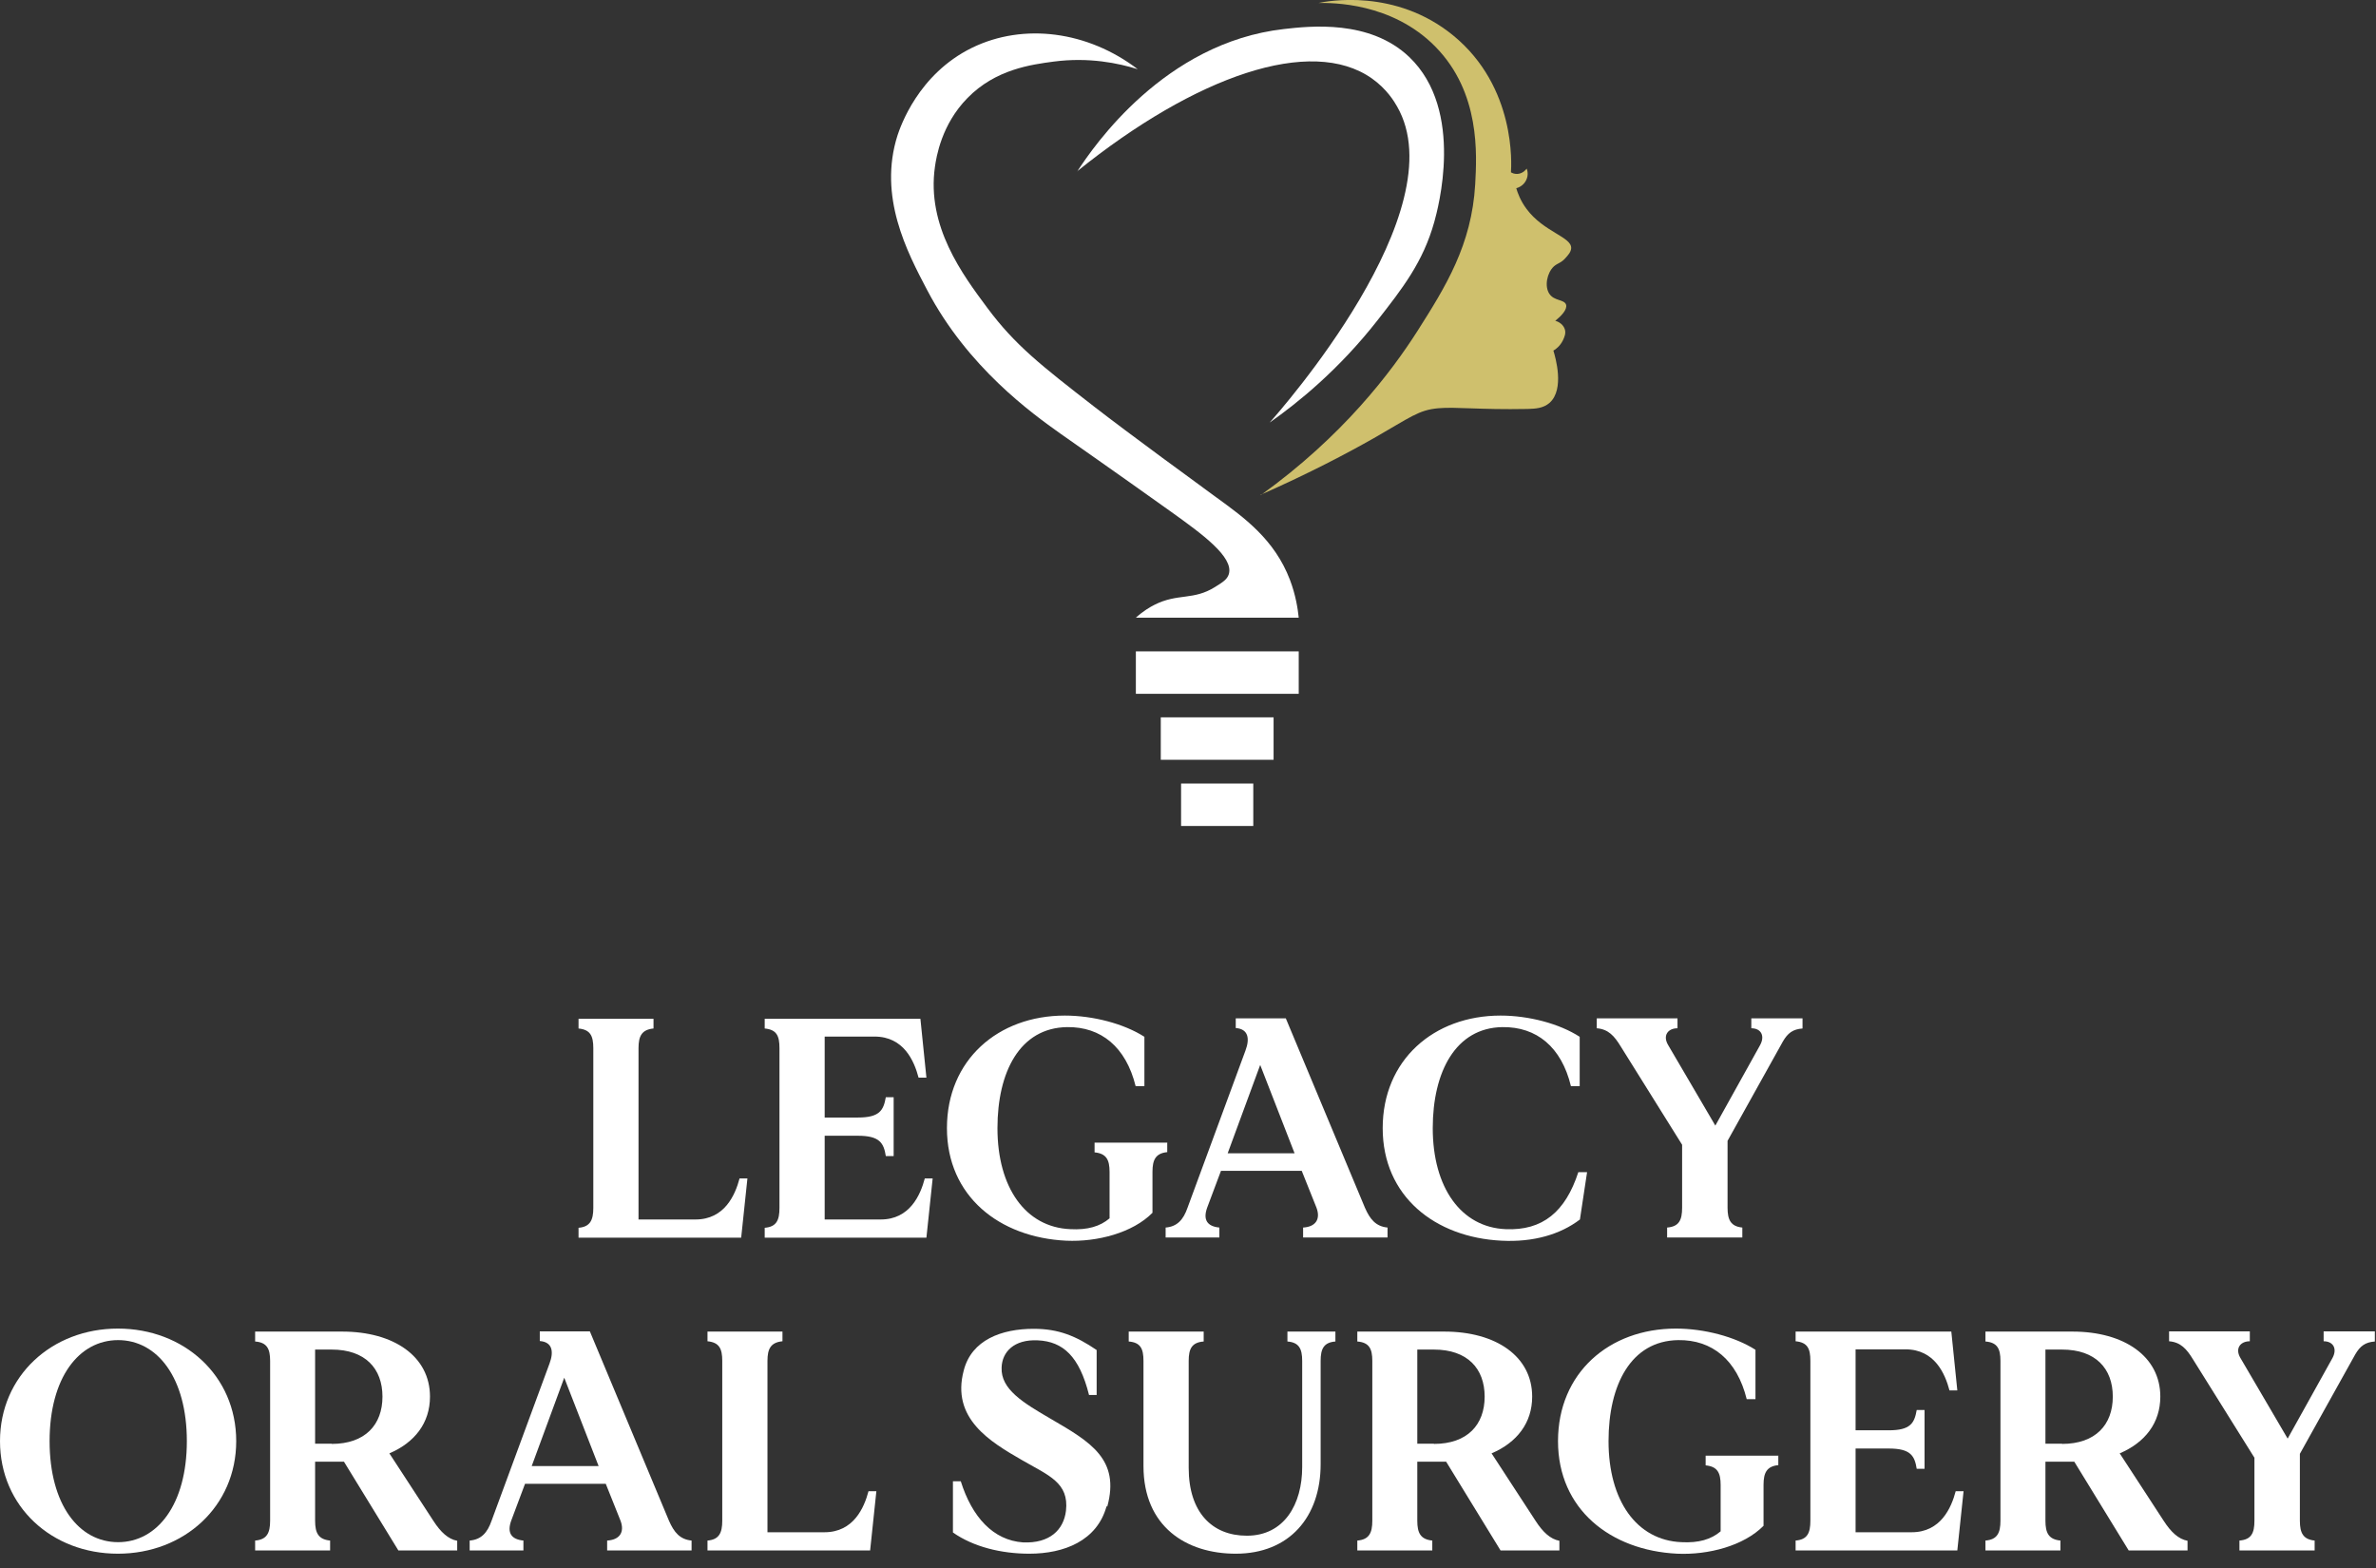 <svg xmlns="http://www.w3.org/2000/svg" width="103" height="68" viewBox="0 0 103 68" fill="none"><rect x="0" y="0" width="103" height="68" fill="#333333" stroke="none"/><g clip-path="url(#clip0_4109_30)"><path d="M32.4 51.1L32.13 53.66H25.08V53.23C25.58 53.19 25.72 52.9 25.72 52.37V45.44C25.72 44.91 25.59 44.64 25.08 44.59V44.17H28.33V44.59C27.82 44.64 27.68 44.92 27.68 45.44V52.87H30.15C31.41 52.87 31.87 51.81 32.06 51.09H32.4V51.1Z" fill="white"></path><path d="M40.43 51.1L40.16 53.66H33.15V53.23C33.66 53.19 33.79 52.9 33.79 52.37V45.44C33.79 44.91 33.67 44.64 33.15 44.59V44.17H39.9L40.16 46.72H39.82C39.63 46 39.18 44.94 37.91 44.94H35.75V48.45H37.19C38.13 48.45 38.3 48.14 38.4 47.57H38.74V50.12H38.4C38.31 49.55 38.13 49.24 37.19 49.24H35.75V52.87H38.18C39.44 52.87 39.9 51.81 40.09 51.09H40.43V51.1Z" fill="white"></path><path d="M50.6 49.53V49.95C50.1 50 49.96 50.28 49.96 50.8V52.58C49.1 53.45 47.57 53.85 46.22 53.79C43.32 53.65 41.05 51.86 41.05 48.91C41.05 45.96 43.26 44.03 46.16 44.03C47.38 44.03 48.72 44.38 49.61 44.95V47.09H49.23C48.81 45.39 47.73 44.51 46.26 44.53C44.21 44.56 43.24 46.47 43.24 48.91C43.24 51.49 44.46 53.21 46.4 53.29C47.15 53.33 47.69 53.17 48.1 52.82V50.81C48.1 50.28 47.96 50.01 47.45 49.96V49.54H50.61L50.6 49.53Z" fill="white"></path><path d="M60.15 53.22V53.65H56.49V53.22C57.02 53.19 57.26 52.87 57.07 52.36L56.43 50.76H52.93L52.33 52.36C52.14 52.89 52.34 53.17 52.86 53.22V53.65H50.53V53.22C51.03 53.18 51.3 52.88 51.48 52.36L53.99 45.55C54.19 45.02 54.11 44.61 53.57 44.57V44.15H55.74L59.17 52.36C59.39 52.86 59.64 53.17 60.15 53.22ZM56.12 50L54.63 46.17L53.22 50H56.12Z" fill="white"></path><path d="M68.8 50.82L68.49 52.87C67.64 53.52 66.47 53.86 65.1 53.79C62.2 53.65 59.94 51.86 59.94 48.91C59.94 45.96 62.15 44.03 65.05 44.03C66.27 44.03 67.6 44.38 68.48 44.95V47.09H68.1C67.69 45.39 66.61 44.51 65.13 44.53C63.1 44.56 62.11 46.47 62.11 48.91C62.11 51.49 63.34 53.21 65.27 53.29C66.87 53.36 67.86 52.54 68.42 50.82H68.8Z" fill="white"></path><path d="M78.14 44.16V44.59C77.72 44.62 77.5 44.79 77.29 45.15L74.89 49.46V52.36C74.89 52.89 75.03 53.17 75.53 53.22V53.65H72.27V53.22C72.79 53.18 72.92 52.89 72.92 52.36V49.63L70.26 45.37C69.98 44.91 69.72 44.62 69.22 44.58V44.15H72.72V44.58C72.31 44.58 72.07 44.89 72.31 45.3L74.36 48.8L76.29 45.33C76.53 44.91 76.34 44.58 75.92 44.58V44.15H78.14V44.16Z" fill="white"></path><path d="M10.24 62.48C10.24 65.31 7.98 67.36 5.11 67.36C2.24 67.36 0 65.31 0 62.48C0 59.65 2.25 57.6 5.11 57.6C7.97 57.6 10.24 59.63 10.24 62.48ZM8.1 62.48C8.1 59.73 6.82 58.1 5.12 58.1C3.42 58.1 2.15 59.73 2.15 62.48C2.15 65.23 3.42 66.86 5.12 66.86C6.82 66.86 8.1 65.22 8.1 62.48Z" fill="white"></path><path d="M19.82 66.79V67.22H17.27L14.91 63.37H13.66V65.93C13.66 66.46 13.8 66.74 14.31 66.79V67.22H11.06V66.79C11.57 66.75 11.71 66.46 11.71 65.93V59C11.71 58.47 11.57 58.2 11.06 58.16V57.73H14.83C17.08 57.73 18.64 58.81 18.64 60.55C18.64 61.69 17.98 62.54 16.88 63.01L18.79 65.94C19.1 66.42 19.43 66.73 19.82 66.8V66.79ZM14.38 62.6C15.83 62.6 16.58 61.77 16.58 60.55C16.58 59.33 15.83 58.51 14.38 58.51H13.66V62.59H14.38V62.6Z" fill="white"></path><path d="M29.98 66.79V67.22H26.32V66.79C26.85 66.76 27.09 66.44 26.9 65.93L26.26 64.33H22.76L22.16 65.93C21.97 66.46 22.17 66.74 22.69 66.79V67.22H20.36V66.79C20.86 66.75 21.13 66.45 21.31 65.93L23.82 59.12C24.02 58.59 23.94 58.18 23.4 58.14V57.72H25.57L29 65.93C29.22 66.43 29.47 66.74 29.98 66.79ZM25.95 63.56L24.46 59.73L23.05 63.56H25.95Z" fill="white"></path><path d="M37.99 64.66L37.72 67.22H30.67V66.79C31.17 66.75 31.31 66.46 31.31 65.93V59C31.31 58.47 31.18 58.2 30.67 58.15V57.73H33.92V58.15C33.41 58.2 33.27 58.48 33.27 59V66.43H35.74C37 66.43 37.46 65.37 37.65 64.65H37.99V64.66Z" fill="white"></path><path d="M47.97 65.3C47.56 66.8 46.13 67.36 44.62 67.36C43.4 67.36 42.19 67.06 41.31 66.44V64.22H41.65C42.14 65.78 43.06 66.78 44.35 66.87C45.5 66.92 46.11 66.33 46.21 65.5C46.35 64.28 45.46 63.97 44.3 63.3C42.93 62.51 41.22 61.5 41.78 59.41C42.12 58.09 43.42 57.61 44.81 57.61C45.89 57.61 46.64 57.92 47.54 58.53V60.48H47.21C46.79 58.8 46.08 58.16 44.99 58.11C43.95 58.06 43.44 58.62 43.42 59.29C43.38 60.23 44.34 60.81 45.58 61.53C47.28 62.52 48.56 63.27 48 65.32L47.97 65.3Z" fill="white"></path><path d="M57.89 57.73V58.16C57.39 58.2 57.25 58.47 57.25 59V63.48C57.25 65.77 55.89 67.36 53.57 67.36C51.43 67.36 49.57 66.19 49.57 63.56V59C49.57 58.47 49.44 58.2 48.93 58.16V57.73H52.18V58.16C51.67 58.2 51.53 58.47 51.53 59V63.64C51.53 65.57 52.55 66.58 54.05 66.58C55.68 66.58 56.45 65.2 56.45 63.61V59C56.45 58.47 56.31 58.2 55.81 58.16V57.73H57.87H57.89Z" fill="white"></path><path d="M67.6 66.79V67.22H65.05L62.69 63.37H61.44V65.93C61.44 66.46 61.58 66.74 62.09 66.79V67.22H58.84V66.79C59.35 66.75 59.49 66.46 59.49 65.93V59C59.49 58.47 59.35 58.2 58.84 58.16V57.73H62.61C64.86 57.73 66.42 58.81 66.42 60.55C66.42 61.69 65.76 62.54 64.66 63.01L66.57 65.94C66.88 66.42 67.21 66.73 67.6 66.8V66.79ZM62.16 62.6C63.61 62.6 64.36 61.77 64.36 60.55C64.36 59.33 63.61 58.51 62.16 58.51H61.44V62.59H62.16V62.6Z" fill="white"></path><path d="M77.09 63.1V63.52C76.59 63.57 76.45 63.85 76.45 64.37V66.15C75.59 67.02 74.06 67.42 72.71 67.36C69.81 67.22 67.54 65.43 67.54 62.48C67.54 59.53 69.75 57.6 72.65 57.6C73.87 57.6 75.21 57.95 76.1 58.52V60.66H75.72C75.3 58.96 74.22 58.08 72.75 58.1C70.7 58.13 69.73 60.04 69.73 62.48C69.73 65.06 70.95 66.78 72.89 66.86C73.64 66.9 74.18 66.74 74.59 66.39V64.38C74.59 63.85 74.45 63.58 73.94 63.53V63.11H77.1L77.09 63.1Z" fill="white"></path><path d="M85.12 64.66L84.85 67.22H77.84V66.79C78.35 66.75 78.48 66.46 78.48 65.93V59C78.48 58.47 78.36 58.2 77.84 58.15V57.73H84.59L84.85 60.28H84.51C84.32 59.56 83.87 58.5 82.6 58.5H80.44V62.01H81.88C82.82 62.01 82.99 61.7 83.09 61.13H83.43V63.68H83.09C83 63.11 82.82 62.8 81.88 62.8H80.44V66.43H82.87C84.13 66.43 84.59 65.37 84.78 64.65H85.12V64.66Z" fill="white"></path><path d="M94.83 66.79V67.22H92.28L89.92 63.37H88.67V65.93C88.67 66.46 88.81 66.74 89.32 66.79V67.22H86.07V66.79C86.58 66.75 86.72 66.46 86.72 65.93V59C86.72 58.47 86.58 58.2 86.07 58.16V57.73H89.84C92.09 57.73 93.65 58.81 93.65 60.55C93.65 61.69 92.99 62.54 91.89 63.01L93.8 65.94C94.11 66.42 94.44 66.73 94.83 66.8V66.79ZM89.39 62.6C90.84 62.6 91.59 61.77 91.59 60.55C91.59 59.33 90.84 58.51 89.39 58.51H88.67V62.59H89.39V62.6Z" fill="white"></path><path d="M102.95 57.73V58.16C102.53 58.19 102.31 58.36 102.1 58.72L99.7 63.03V65.93C99.7 66.46 99.84 66.74 100.34 66.79V67.22H97.08V66.79C97.6 66.75 97.73 66.46 97.73 65.93V63.2L95.07 58.94C94.79 58.48 94.53 58.19 94.03 58.15V57.72H97.53V58.15C97.12 58.15 96.88 58.46 97.12 58.87L99.17 62.37L101.1 58.9C101.34 58.48 101.15 58.15 100.73 58.15V57.72H102.95V57.73Z" fill="white"></path><path d="M46.7 7.43C47.41 6.34 50.48 1.85 55.65 1.26C56.79 1.13 59.38 0.84 61.09 2.47C63.52 4.79 62.32 9.1 62.18 9.61C61.69 11.37 60.79 12.51 59.72 13.88C58.03 16.04 56.25 17.47 55.04 18.32C55.47 17.84 63.17 9.13 60.56 4.61C60.44 4.4 60.12 3.86 59.47 3.4C56.84 1.55 51.84 3.28 46.69 7.43H46.7Z" fill="white"></path><path d="M49.32 3C47.16 1.35 44.38 0.98 42.14 2.07C39.79 3.22 39.03 5.51 38.91 5.86C38.06 8.52 39.32 10.92 40.2 12.59C41.95 15.92 44.73 17.92 45.97 18.8C46.39 19.1 48.18 20.34 50.77 22.19C52.11 23.15 53.49 24.15 53.27 24.89C53.2 25.12 53.01 25.24 52.67 25.45C51.73 26.04 51.06 25.71 50.05 26.22C49.85 26.32 49.56 26.49 49.24 26.78H56.3C56.26 26.39 56.17 25.8 55.92 25.14C55.25 23.38 53.92 22.43 52.75 21.58C52.01 21.04 48.94 18.8 47.42 17.62C45.14 15.85 44 14.96 42.81 13.36C41.73 11.91 40.16 9.81 40.53 7.23C40.59 6.81 40.81 5.4 41.94 4.25C43.16 3 44.71 2.8 45.68 2.67C47.21 2.47 48.49 2.74 49.32 3Z" fill="white"></path><path d="M56.3 28.24H49.24V30.08H56.3V28.24Z" fill="white"></path><path d="M55.21 31.1H50.32V32.94H55.21V31.1Z" fill="white"></path><path d="M54.33 33.97H51.2V35.81H54.33V33.97Z" fill="white"></path><path d="M54.65 21.47C58.21 18.91 60.3 16.15 61.46 14.33C62.66 12.44 63.8 10.62 63.95 7.99C64.02 6.7 64.18 4.02 62.23 2.03C60.34 0.1 57.73 0.12 57.15 0.13C57.53 0.05 60.49 -0.52 63 1.54C65.73 3.78 65.52 7.16 65.5 7.47C65.55 7.5 65.65 7.55 65.79 7.54C66.03 7.52 66.16 7.34 66.18 7.31C66.2 7.35 66.28 7.57 66.16 7.81C66.03 8.08 65.77 8.15 65.73 8.16C65.79 8.36 65.91 8.7 66.17 9.05C66.92 10.07 68.15 10.27 68.11 10.77C68.1 10.93 67.96 11.08 67.87 11.18C67.67 11.41 67.53 11.4 67.36 11.55C67.06 11.83 66.95 12.41 67.16 12.73C67.37 13.06 67.81 12.97 67.89 13.21C67.95 13.42 67.68 13.7 67.42 13.91C67.45 13.91 67.74 14 67.83 14.26C67.9 14.45 67.81 14.63 67.75 14.76C67.63 15 67.45 15.14 67.34 15.2C67.43 15.5 67.83 16.87 67.18 17.46C66.9 17.71 66.54 17.72 66.22 17.73C64.1 17.77 63.13 17.63 62.34 17.7C61.49 17.78 61.16 18.08 59.55 19C58.42 19.64 56.78 20.51 54.65 21.45V21.47Z" fill="#CFC06D"></path></g><defs><clipPath id="clip0_4109_30"><rect width="102.95" height="67.37" fill="white"></rect></clipPath></defs></svg>